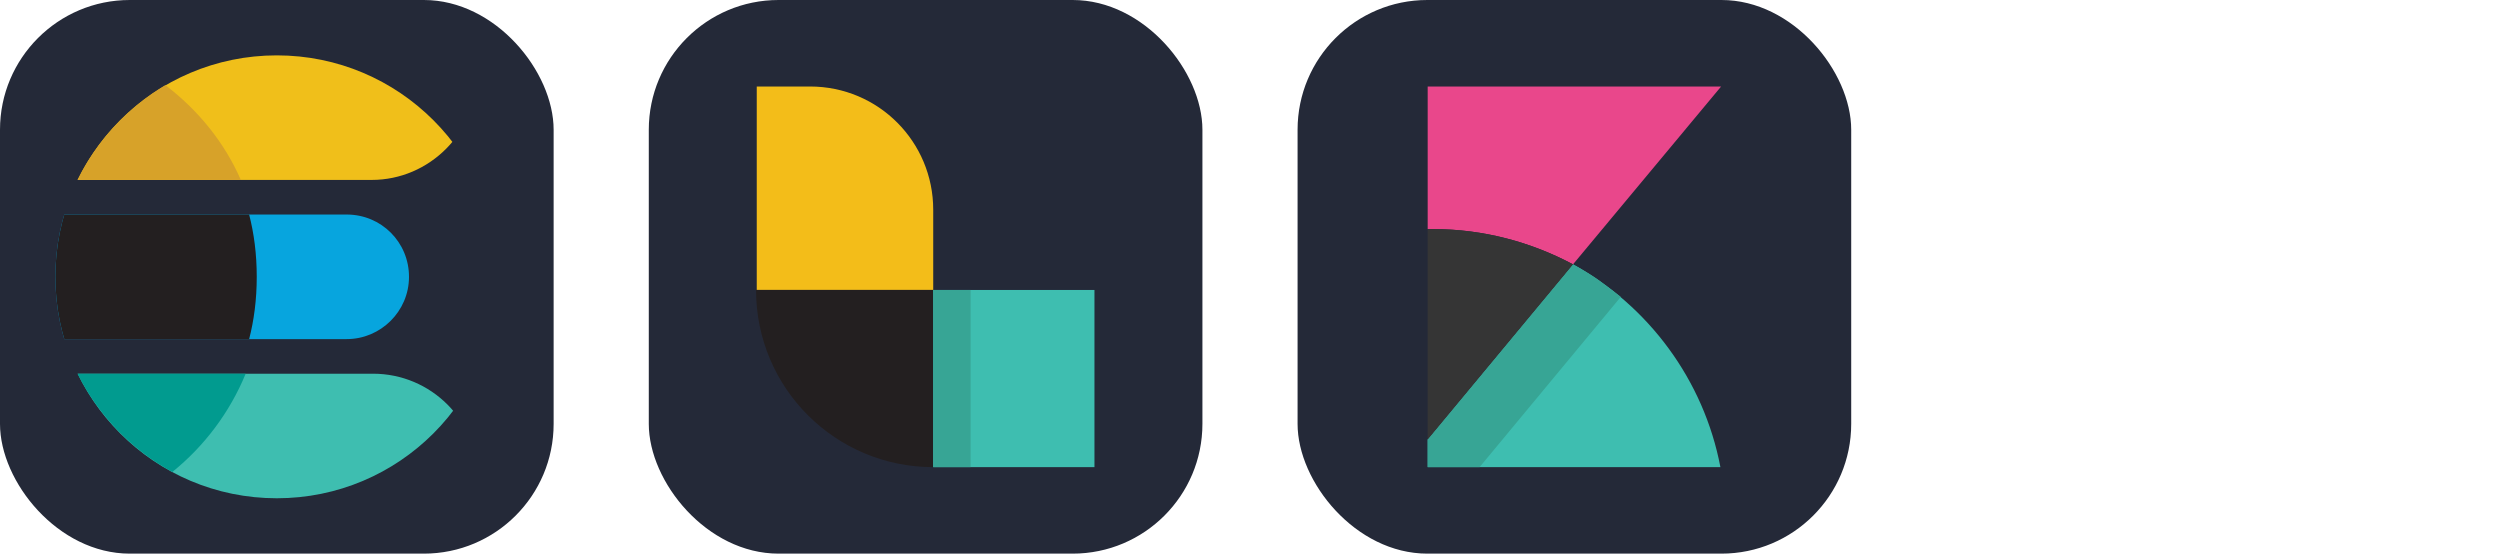 
  <svg width="216.75" height="48" viewBox="0 0 1156 256" fill="none" xmlns="http://www.w3.org/2000/svg" xmlns:xlink="http://www.w3.org/1999/xlink" version="1.1">
    
        <g transform="translate(0, 0)">
          <svg xmlns="http://www.w3.org/2000/svg" xmlns:xlink="http://www.w3.org/1999/xlink" width="256" height="256"
  viewBox="0 0 256 256" version="1.1">
  <rect width="256" height="256" fill="#242938" rx="60" />
  <defs>
    <clipPath id="clip1">
      <path d="M 25 25 L 221 25 L 221 84 L 25 84 Z M 25 25 " />
    </clipPath>
    <clipPath id="clip2">
      <path
        d="M 230.398 128 C 230.398 184.555 184.555 230.398 128 230.398 C 71.445 230.398 25.602 184.555 25.602 128 C 25.602 71.445 71.445 25.602 128 25.602 C 184.555 25.602 230.398 71.445 230.398 128 Z M 230.398 128 " />
    </clipPath>
    <clipPath id="clip3">
      <path d="M 26 172 L 222 172 L 222 231 L 26 231 Z M 26 172 " />
    </clipPath>
    <clipPath id="clip4">
      <path
        d="M 230.398 128 C 230.398 184.555 184.555 230.398 128 230.398 C 71.445 230.398 25.602 184.555 25.602 128 C 25.602 71.445 71.445 25.602 128 25.602 C 184.555 25.602 230.398 71.445 230.398 128 Z M 230.398 128 " />
    </clipPath>
    <clipPath id="clip5">
      <path d="M 25 99 L 190 99 L 190 157 L 25 157 Z M 25 99 " />
    </clipPath>
    <clipPath id="clip6">
      <path
        d="M 230.398 128 C 230.398 184.555 184.555 230.398 128 230.398 C 71.445 230.398 25.602 184.555 25.602 128 C 25.602 71.445 71.445 25.602 128 25.602 C 184.555 25.602 230.398 71.445 230.398 128 Z M 230.398 128 " />
    </clipPath>
    <clipPath id="clip7">
      <path d="M 25 99 L 119 99 L 119 157 L 25 157 Z M 25 99 " />
    </clipPath>
    <clipPath id="clip8">
      <path
        d="M 230.398 128 C 230.398 184.555 184.555 230.398 128 230.398 C 71.445 230.398 25.602 184.555 25.602 128 C 25.602 71.445 71.445 25.602 128 25.602 C 184.555 25.602 230.398 71.445 230.398 128 Z M 230.398 128 " />
    </clipPath>
  </defs>
  <g id="surface1">
    <g clip-path="url(#clip1)" clip-rule="nonzero">
      <g clip-path="url(#clip2)" clip-rule="nonzero">
        <path style=" stroke:none;fill-rule:nonzero;fill:rgb(94.118%,74.902%,10.196%);fill-opacity:1;"
          d="M 171.84 83.199 L 32 83.199 C 28.48 83.199 25.602 80.32 25.602 76.801 L 25.602 32 C 25.602 28.48 28.48 25.602 32 25.602 L 214.398 25.602 C 217.922 25.602 220.801 28.48 220.801 32 L 220.801 34.238 C 220.48 61.121 198.719 83.199 171.84 83.199 Z M 171.84 83.199 " />
      </g>
    </g>
    <g clip-path="url(#clip3)" clip-rule="nonzero">
      <g clip-path="url(#clip4)" clip-rule="nonzero">
        <path style=" stroke:none;fill-rule:nonzero;fill:rgb(24.314%,74.51%,69.02%);fill-opacity:1;"
          d="M 221.121 230.398 L 26.238 230.398 L 26.238 172.801 L 172.48 172.801 C 199.359 172.801 221.121 194.559 221.121 221.441 Z M 221.121 230.398 " />
      </g>
    </g>
    <g clip-path="url(#clip5)" clip-rule="nonzero">
      <g clip-path="url(#clip6)" clip-rule="nonzero">
        <path style=" stroke:none;fill-rule:nonzero;fill:rgb(2.745%,64.706%,87.059%);fill-opacity:1;"
          d="M 160.32 156.801 L 15.359 156.801 L 15.359 99.199 L 160.32 99.199 C 176.32 99.199 189.121 112 189.121 128 C 189.121 144 176 156.801 160.32 156.801 Z M 160.32 156.801 " />
      </g>
    </g>
    <g clip-path="url(#clip7)" clip-rule="nonzero">
      <g clip-path="url(#clip8)" clip-rule="nonzero">
        <path style=" stroke:none;fill-rule:nonzero;fill:rgb(13.725%,12.157%,12.549%);fill-opacity:1;"
          d="M 115.199 99.199 L 20.48 99.199 L 20.48 156.801 L 115.199 156.801 C 117.441 148.16 118.719 138.559 118.719 128 C 118.719 117.441 117.441 107.84 115.199 99.199 Z M 115.199 99.199 " />
      </g>
    </g>
    <path style=" stroke:none;fill-rule:nonzero;fill:rgb(84.314%,63.529%,16.078%);fill-opacity:1;"
      d="M 76.48 39.359 C 59.199 49.602 44.801 64.961 35.84 83.199 L 111.359 83.199 C 103.68 65.602 91.52 50.879 76.48 39.359 Z M 76.48 39.359 " />
    <path style=" stroke:none;fill-rule:nonzero;fill:rgb(0.392%,60.784%,56.078%);fill-opacity:1;"
      d="M 79.68 218.238 C 94.398 206.398 106.238 190.719 113.602 172.801 L 35.84 172.801 C 45.441 192 60.801 208 79.68 218.238 Z M 79.68 218.238 " />
  </g>
</svg>
        </g>
         
        <g transform="translate(300, 0)">
          <svg xmlns="http://www.w3.org/2000/svg" xmlns:xlink="http://www.w3.org/1999/xlink" width="256px" height="256px" viewBox="0 0 256 256" version="1.1">
    <rect width="256" height="256" fill="#242938" rx="60" />

<g id="surface1">
<path style=" stroke:none;fill-rule:nonzero;fill:rgb(95.294%,74.118%,9.804%);fill-opacity:1;" d="M 131.52 134.078 L 49.922 134.078 L 49.922 40 L 74.559 40 C 106.238 40 131.52 65.602 131.52 96.961 Z M 131.52 134.078 "/>
<path style=" stroke:none;fill-rule:nonzero;fill:rgb(13.725%,12.157%,12.549%);fill-opacity:1;" d="M 131.52 216 C 86.398 216 49.602 179.52 49.602 134.078 L 131.52 134.078 Z M 131.52 216 "/>
<path style=" stroke:none;fill-rule:nonzero;fill:rgb(24.314%,74.51%,69.02%);fill-opacity:1;" d="M 131.52 134.078 L 206.078 134.078 L 206.078 216 L 131.52 216 Z M 131.52 134.078 "/>
<path style=" stroke:none;fill-rule:nonzero;fill:rgb(21.569%,64.706%,58.431%);fill-opacity:1;" d="M 131.52 134.078 L 148.801 134.078 L 148.801 216 L 131.52 216 Z M 131.52 134.078 "/>
</g>
</svg>

        </g>
         
        <g transform="translate(600, 0)">
          <svg xmlns="http://www.w3.org/2000/svg" xmlns:xlink="http://www.w3.org/1999/xlink" width="256px" height="256px" viewBox="0 0 256 256" version="1.1">
<rect width="256" height="256" fill="#242938" rx="60" />
<g id="surface1">
<path style=" stroke:none;fill-rule:nonzero;fill:rgb(91.373%,27.843%,54.51%);fill-opacity:1;" d="M 62.719 105.922 C 86.078 105.922 108.16 112 127.359 122.238 L 195.84 40 L 60.16 40 L 60.16 203.199 L 60.16 105.922 Z M 62.719 105.922 "/>
<path style=" stroke:none;fill-rule:nonzero;fill:rgb(24.314%,74.51%,69.02%);fill-opacity:1;" d="M 127.359 122.238 L 60.16 203.199 L 60.16 216 L 195.52 216 C 187.84 175.68 162.238 141.441 127.359 122.238 Z M 127.359 122.238 "/>
<path style=" stroke:none;fill-rule:nonzero;fill:rgb(21.569%,64.706%,58.431%);fill-opacity:1;" d="M 127.359 122.238 L 60.16 203.199 L 60.16 216 L 84.16 216 L 149.441 137.281 C 149.441 137.281 144.961 133.762 138.879 129.281 C 134.398 126.078 127.359 122.238 127.359 122.238 Z M 127.359 122.238 "/>
<path style=" stroke:none;fill-rule:nonzero;fill:rgb(20.784%,20.784%,20.784%);fill-opacity:1;" d="M 62.719 105.922 L 60.16 105.922 L 60.16 203.199 L 127.359 122.238 C 108.16 112 86.078 105.922 62.719 105.922 Z M 62.719 105.922 "/>
</g>
</svg>

        </g>
         
        <g transform="translate(900, 0)">
          undefined
        </g>
        
  </svg>
  